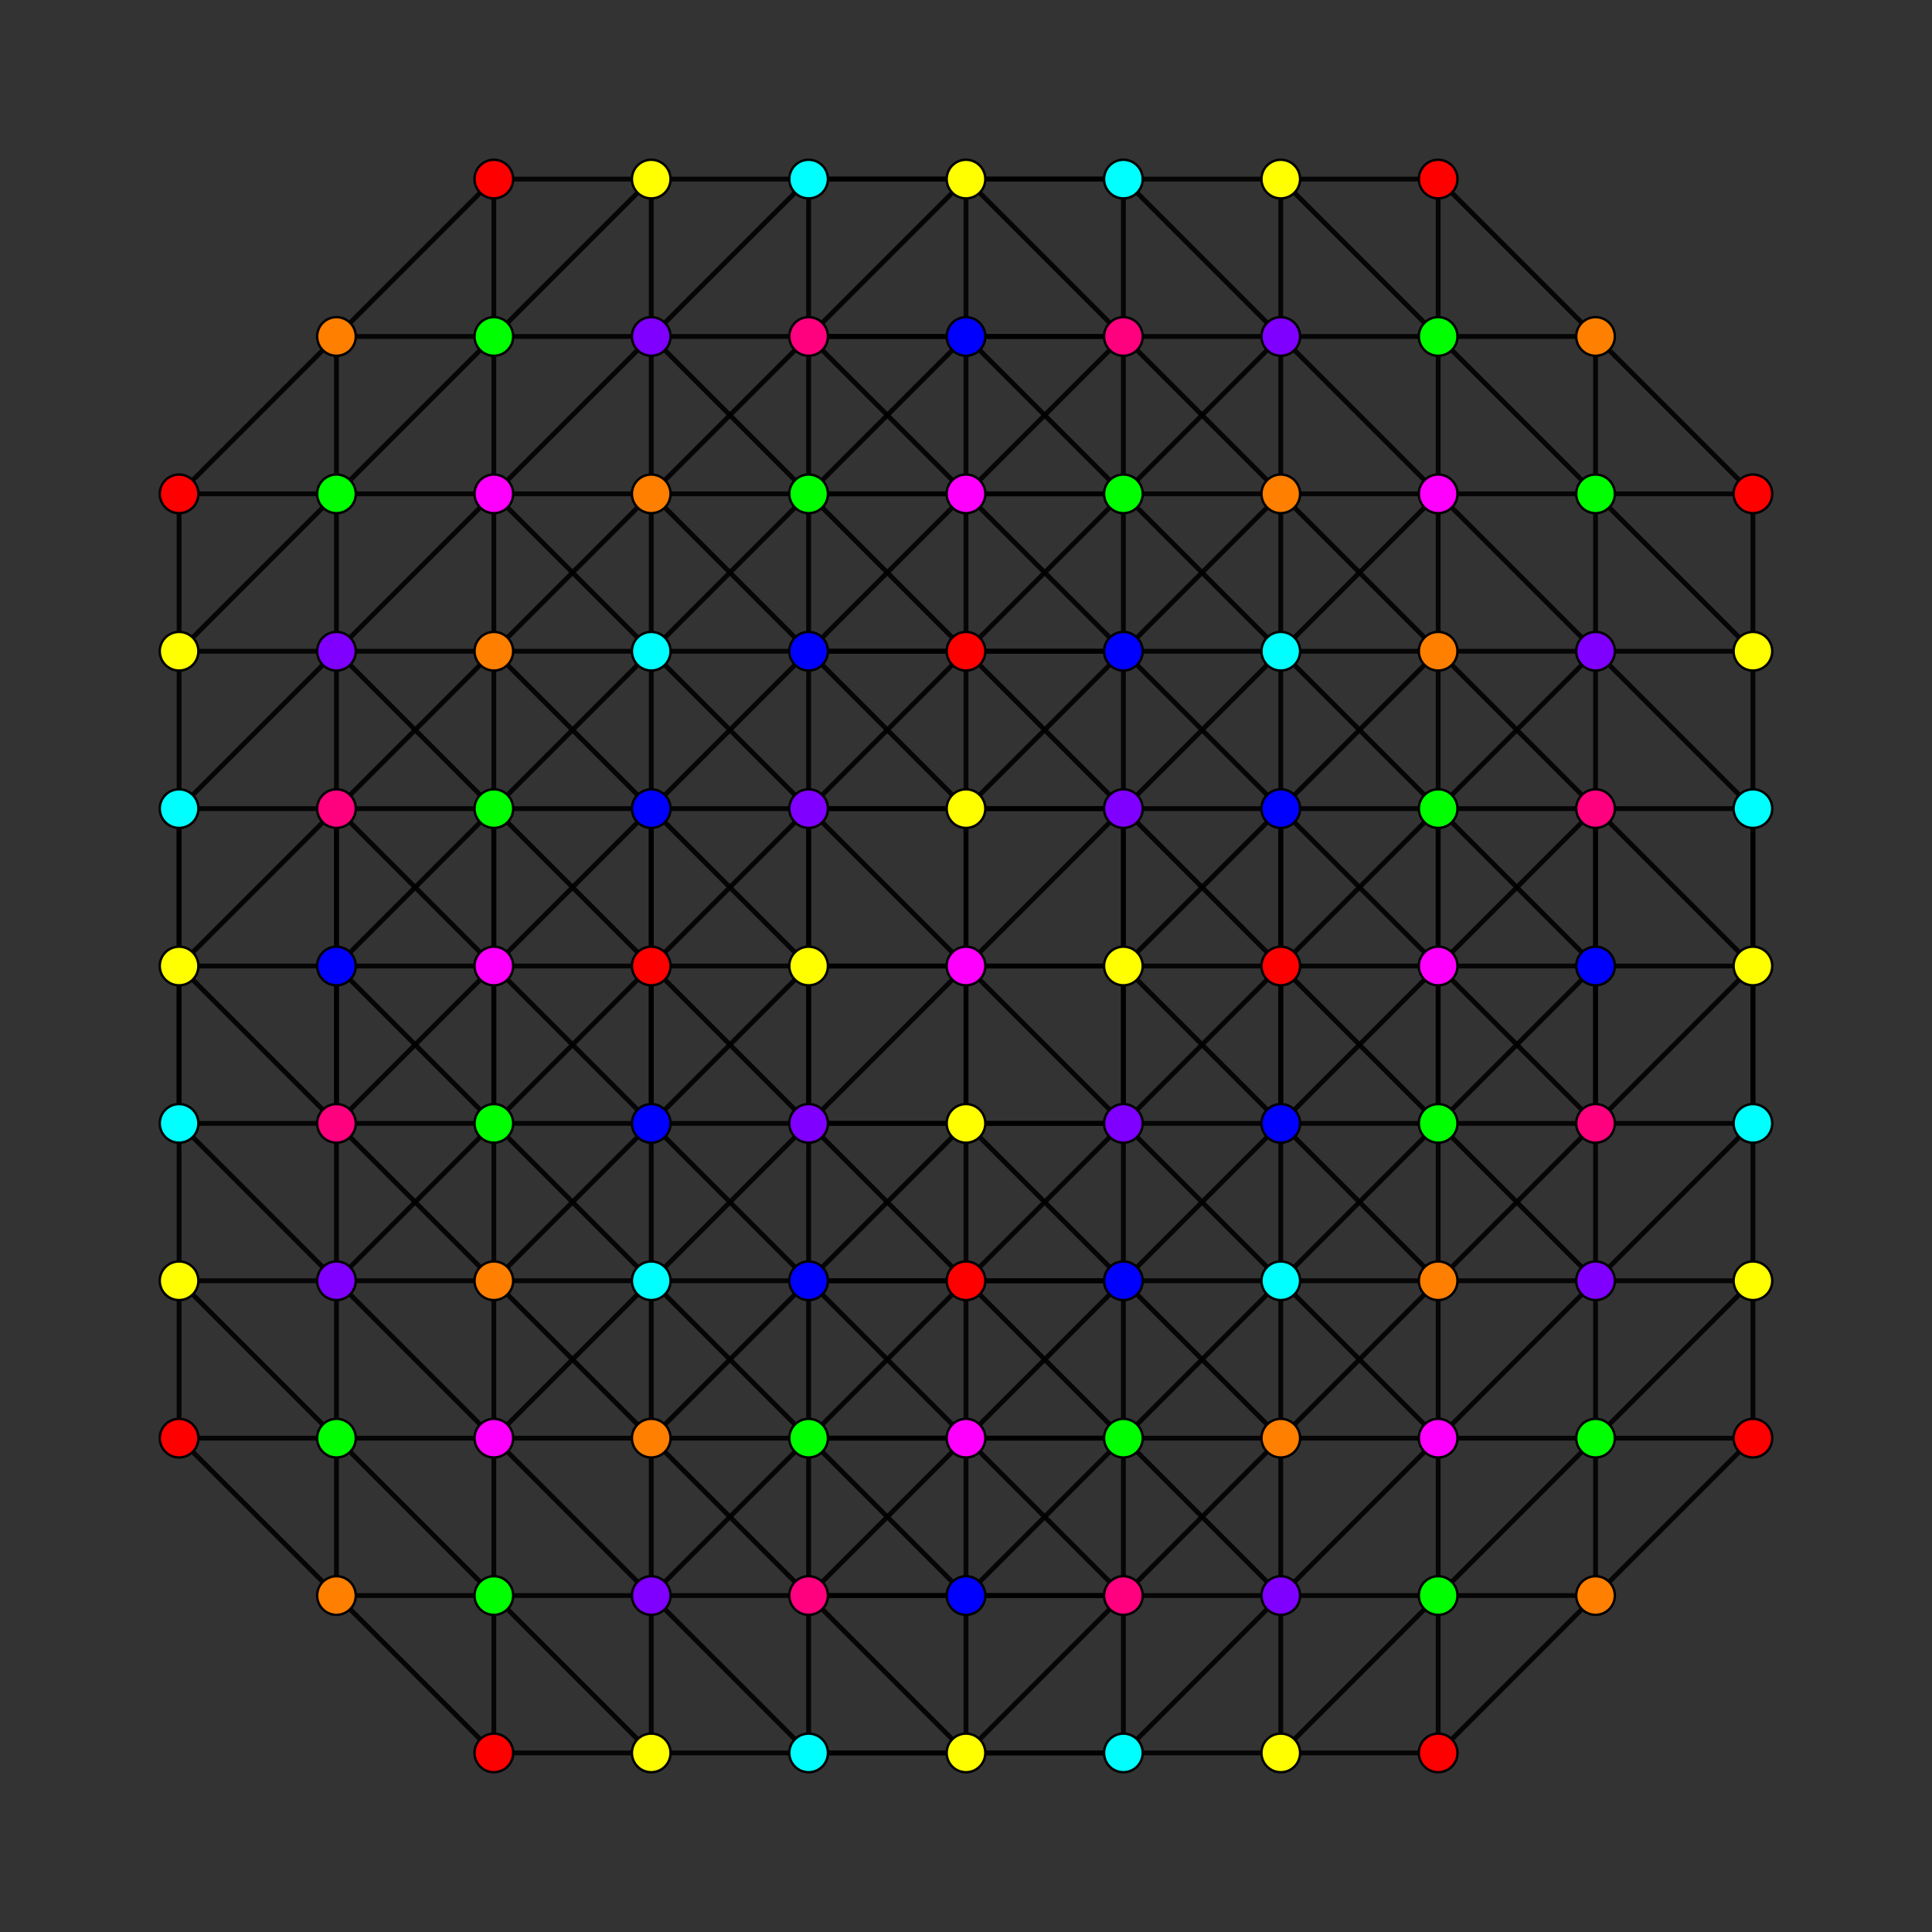 <?xml version="1.0" encoding="UTF-8" standalone="no"?>
<svg
xmlns="http://www.w3.org/2000/svg"
version="1.0"
width="1600" height="1600"
id="8-simplex_t01357_A3.svg">
<rect width="100%" height="100%" fill="#333333" stroke="none"/>
<g style="stroke:#000000;stroke-width:4.0;stroke-opacity:0.90;">
<line x1="1060.678" y1="930.339" x2="1060.678" y2="930.339"/>
<line x1="1060.678" y1="930.339" x2="1060.678" y2="1060.678"/>
<line x1="1060.678" y1="930.339" x2="1191.017" y2="930.339"/>
<line x1="1060.678" y1="930.339" x2="930.339" y2="800.000"/>
<line x1="1060.678" y1="930.339" x2="1060.678" y2="669.661"/>
<line x1="1060.678" y1="930.339" x2="930.339" y2="1060.678"/>
<line x1="1060.678" y1="1060.678" x2="1060.678" y2="1060.678"/>
<line x1="1060.678" y1="1060.678" x2="1060.678" y2="1191.017"/>
<line x1="1060.678" y1="1060.678" x2="1191.017" y2="930.339"/>
<line x1="1060.678" y1="1060.678" x2="1191.017" y2="1060.678"/>
<line x1="1060.678" y1="1060.678" x2="930.339" y2="930.339"/>
<line x1="1060.678" y1="1060.678" x2="930.339" y2="1191.017"/>
<line x1="1060.678" y1="1191.017" x2="1060.678" y2="1191.017"/>
<line x1="1060.678" y1="1191.017" x2="1060.678" y2="1321.356"/>
<line x1="1060.678" y1="1191.017" x2="1191.017" y2="1191.017"/>
<line x1="1060.678" y1="1191.017" x2="930.339" y2="1060.678"/>
<line x1="1060.678" y1="1191.017" x2="930.339" y2="1321.356"/>
<line x1="1060.678" y1="1321.356" x2="1060.678" y2="1321.356"/>
<line x1="1060.678" y1="1321.356" x2="1191.017" y2="1321.356"/>
<line x1="1060.678" y1="1321.356" x2="930.339" y2="1191.017"/>
<line x1="1060.678" y1="1321.356" x2="930.339" y2="1451.695"/>
<line x1="1191.017" y1="930.339" x2="1191.017" y2="930.339"/>
<line x1="1191.017" y1="930.339" x2="1191.017" y2="1060.678"/>
<line x1="1191.017" y1="930.339" x2="1321.356" y2="930.339"/>
<line x1="1191.017" y1="930.339" x2="1191.017" y2="669.661"/>
<line x1="1191.017" y1="930.339" x2="1191.017" y2="800.000"/>
<line x1="1191.017" y1="1060.678" x2="1191.017" y2="1060.678"/>
<line x1="1191.017" y1="1060.678" x2="1191.017" y2="1191.017"/>
<line x1="1191.017" y1="1060.678" x2="1321.356" y2="1060.678"/>
<line x1="1191.017" y1="1060.678" x2="1060.678" y2="1191.017"/>
<line x1="1191.017" y1="1191.017" x2="1191.017" y2="1191.017"/>
<line x1="1191.017" y1="1191.017" x2="1191.017" y2="1321.356"/>
<line x1="1191.017" y1="1191.017" x2="1321.356" y2="1060.678"/>
<line x1="1191.017" y1="1191.017" x2="1321.356" y2="1191.017"/>
<line x1="1191.017" y1="1191.017" x2="1060.678" y2="1321.356"/>
<line x1="1191.017" y1="1321.356" x2="1191.017" y2="1321.356"/>
<line x1="1191.017" y1="1321.356" x2="1321.356" y2="1321.356"/>
<line x1="1191.017" y1="1321.356" x2="1060.678" y2="1451.695"/>
<line x1="1321.356" y1="930.339" x2="1321.356" y2="930.339"/>
<line x1="1321.356" y1="930.339" x2="1321.356" y2="1060.678"/>
<line x1="1321.356" y1="930.339" x2="1451.695" y2="930.339"/>
<line x1="1321.356" y1="930.339" x2="1321.356" y2="669.661"/>
<line x1="1321.356" y1="930.339" x2="1321.356" y2="800.000"/>
<line x1="1321.356" y1="930.339" x2="1191.017" y2="1060.678"/>
<line x1="1321.356" y1="1060.678" x2="1321.356" y2="1060.678"/>
<line x1="1321.356" y1="1060.678" x2="1321.356" y2="1191.017"/>
<line x1="1321.356" y1="1060.678" x2="1451.695" y2="1060.678"/>
<line x1="1321.356" y1="1191.017" x2="1321.356" y2="1191.017"/>
<line x1="1321.356" y1="1191.017" x2="1321.356" y2="1321.356"/>
<line x1="1321.356" y1="1191.017" x2="1451.695" y2="1191.017"/>
<line x1="1321.356" y1="1191.017" x2="1191.017" y2="1321.356"/>
<line x1="1321.356" y1="1321.356" x2="1321.356" y2="1321.356"/>
<line x1="1321.356" y1="1321.356" x2="1451.695" y2="1191.017"/>
<line x1="1321.356" y1="1321.356" x2="1191.017" y2="1451.695"/>
<line x1="1451.695" y1="930.339" x2="1451.695" y2="930.339"/>
<line x1="1451.695" y1="930.339" x2="1451.695" y2="1060.678"/>
<line x1="1451.695" y1="930.339" x2="1451.695" y2="669.661"/>
<line x1="1451.695" y1="930.339" x2="1451.695" y2="800.000"/>
<line x1="1451.695" y1="930.339" x2="1321.356" y2="1060.678"/>
<line x1="1451.695" y1="1060.678" x2="1451.695" y2="1060.678"/>
<line x1="1451.695" y1="1060.678" x2="1451.695" y2="1191.017"/>
<line x1="1451.695" y1="1060.678" x2="1321.356" y2="1191.017"/>
<line x1="1451.695" y1="1191.017" x2="1451.695" y2="1191.017"/>
<line x1="930.339" y1="800.000" x2="930.339" y2="800.000"/>
<line x1="930.339" y1="800.000" x2="930.339" y2="930.339"/>
<line x1="930.339" y1="800.000" x2="1060.678" y2="669.661"/>
<line x1="930.339" y1="800.000" x2="930.339" y2="669.661"/>
<line x1="930.339" y1="800.000" x2="669.661" y2="800.000"/>
<line x1="930.339" y1="930.339" x2="930.339" y2="930.339"/>
<line x1="930.339" y1="930.339" x2="930.339" y2="1060.678"/>
<line x1="930.339" y1="930.339" x2="1060.678" y2="930.339"/>
<line x1="930.339" y1="930.339" x2="930.339" y2="669.661"/>
<line x1="930.339" y1="930.339" x2="669.661" y2="930.339"/>
<line x1="930.339" y1="1060.678" x2="930.339" y2="1060.678"/>
<line x1="930.339" y1="1060.678" x2="930.339" y2="1191.017"/>
<line x1="930.339" y1="1060.678" x2="1060.678" y2="1060.678"/>
<line x1="930.339" y1="1060.678" x2="669.661" y2="1060.678"/>
<line x1="930.339" y1="1191.017" x2="930.339" y2="1191.017"/>
<line x1="930.339" y1="1191.017" x2="1060.678" y2="1191.017"/>
<line x1="930.339" y1="1191.017" x2="669.661" y2="1191.017"/>
<line x1="1060.678" y1="669.661" x2="1060.678" y2="669.661"/>
<line x1="1060.678" y1="669.661" x2="1191.017" y2="669.661"/>
<line x1="1060.678" y1="669.661" x2="1060.678" y2="539.322"/>
<line x1="1060.678" y1="669.661" x2="930.339" y2="539.322"/>
<line x1="1060.678" y1="930.339" x2="1191.017" y2="800.000"/>
<line x1="1060.678" y1="930.339" x2="1060.678" y2="800.000"/>
<line x1="1191.017" y1="669.661" x2="1191.017" y2="669.661"/>
<line x1="1191.017" y1="669.661" x2="1191.017" y2="800.000"/>
<line x1="1191.017" y1="669.661" x2="1321.356" y2="669.661"/>
<line x1="1191.017" y1="669.661" x2="1060.678" y2="539.322"/>
<line x1="1191.017" y1="669.661" x2="1191.017" y2="539.322"/>
<line x1="1191.017" y1="800.000" x2="1191.017" y2="800.000"/>
<line x1="1191.017" y1="800.000" x2="1321.356" y2="800.000"/>
<line x1="1191.017" y1="800.000" x2="1060.678" y2="669.661"/>
<line x1="1191.017" y1="800.000" x2="1060.678" y2="800.000"/>
<line x1="1191.017" y1="930.339" x2="1060.678" y2="800.000"/>
<line x1="1191.017" y1="1060.678" x2="1060.678" y2="930.339"/>
<line x1="1191.017" y1="1191.017" x2="1060.678" y2="1060.678"/>
<line x1="1321.356" y1="669.661" x2="1321.356" y2="669.661"/>
<line x1="1321.356" y1="669.661" x2="1321.356" y2="800.000"/>
<line x1="1321.356" y1="669.661" x2="1451.695" y2="669.661"/>
<line x1="1321.356" y1="669.661" x2="1321.356" y2="539.322"/>
<line x1="1321.356" y1="669.661" x2="1191.017" y2="539.322"/>
<line x1="1321.356" y1="800.000" x2="1321.356" y2="800.000"/>
<line x1="1321.356" y1="800.000" x2="1451.695" y2="800.000"/>
<line x1="1451.695" y1="669.661" x2="1451.695" y2="669.661"/>
<line x1="1451.695" y1="669.661" x2="1451.695" y2="800.000"/>
<line x1="1451.695" y1="669.661" x2="1451.695" y2="539.322"/>
<line x1="1451.695" y1="669.661" x2="1321.356" y2="539.322"/>
<line x1="1451.695" y1="800.000" x2="1451.695" y2="800.000"/>
<line x1="930.339" y1="669.661" x2="930.339" y2="669.661"/>
<line x1="930.339" y1="669.661" x2="1060.678" y2="539.322"/>
<line x1="930.339" y1="669.661" x2="1060.678" y2="669.661"/>
<line x1="930.339" y1="669.661" x2="930.339" y2="539.322"/>
<line x1="930.339" y1="669.661" x2="669.661" y2="669.661"/>
<line x1="930.339" y1="800.000" x2="1060.678" y2="800.000"/>
<line x1="1060.678" y1="539.322" x2="1060.678" y2="539.322"/>
<line x1="1060.678" y1="539.322" x2="1191.017" y2="539.322"/>
<line x1="1060.678" y1="539.322" x2="1060.678" y2="408.983"/>
<line x1="1060.678" y1="539.322" x2="930.339" y2="408.983"/>
<line x1="1060.678" y1="669.661" x2="1060.678" y2="800.000"/>
<line x1="1060.678" y1="800.000" x2="1060.678" y2="800.000"/>
<line x1="1060.678" y1="800.000" x2="1191.017" y2="669.661"/>
<line x1="1191.017" y1="539.322" x2="1191.017" y2="539.322"/>
<line x1="1191.017" y1="539.322" x2="1321.356" y2="539.322"/>
<line x1="1191.017" y1="539.322" x2="1191.017" y2="408.983"/>
<line x1="1191.017" y1="539.322" x2="1060.678" y2="408.983"/>
<line x1="1191.017" y1="930.339" x2="1321.356" y2="800.000"/>
<line x1="1321.356" y1="539.322" x2="1321.356" y2="539.322"/>
<line x1="1321.356" y1="539.322" x2="1451.695" y2="539.322"/>
<line x1="1321.356" y1="539.322" x2="1191.017" y2="408.983"/>
<line x1="1321.356" y1="539.322" x2="1321.356" y2="408.983"/>
<line x1="1321.356" y1="800.000" x2="1191.017" y2="669.661"/>
<line x1="1321.356" y1="930.339" x2="1191.017" y2="800.000"/>
<line x1="1321.356" y1="1060.678" x2="1191.017" y2="930.339"/>
<line x1="1451.695" y1="539.322" x2="1451.695" y2="539.322"/>
<line x1="1451.695" y1="539.322" x2="1451.695" y2="408.983"/>
<line x1="1451.695" y1="539.322" x2="1321.356" y2="408.983"/>
<line x1="930.339" y1="539.322" x2="930.339" y2="539.322"/>
<line x1="930.339" y1="539.322" x2="1060.678" y2="408.983"/>
<line x1="930.339" y1="539.322" x2="1060.678" y2="539.322"/>
<line x1="930.339" y1="539.322" x2="930.339" y2="408.983"/>
<line x1="930.339" y1="539.322" x2="669.661" y2="539.322"/>
<line x1="1060.678" y1="408.983" x2="1060.678" y2="408.983"/>
<line x1="1060.678" y1="408.983" x2="1191.017" y2="408.983"/>
<line x1="1060.678" y1="408.983" x2="1060.678" y2="278.644"/>
<line x1="1060.678" y1="408.983" x2="930.339" y2="278.644"/>
<line x1="1060.678" y1="669.661" x2="1191.017" y2="539.322"/>
<line x1="1191.017" y1="408.983" x2="1191.017" y2="408.983"/>
<line x1="1191.017" y1="408.983" x2="1321.356" y2="408.983"/>
<line x1="1191.017" y1="408.983" x2="1191.017" y2="278.644"/>
<line x1="1191.017" y1="408.983" x2="1060.678" y2="278.644"/>
<line x1="1191.017" y1="800.000" x2="1321.356" y2="669.661"/>
<line x1="1321.356" y1="408.983" x2="1321.356" y2="408.983"/>
<line x1="1321.356" y1="408.983" x2="1451.695" y2="408.983"/>
<line x1="1321.356" y1="408.983" x2="1321.356" y2="278.644"/>
<line x1="1321.356" y1="408.983" x2="1191.017" y2="278.644"/>
<line x1="1321.356" y1="930.339" x2="1451.695" y2="800.000"/>
<line x1="1451.695" y1="408.983" x2="1451.695" y2="408.983"/>
<line x1="1451.695" y1="408.983" x2="1321.356" y2="278.644"/>
<line x1="1451.695" y1="800.000" x2="1321.356" y2="669.661"/>
<line x1="930.339" y1="408.983" x2="930.339" y2="408.983"/>
<line x1="930.339" y1="408.983" x2="1060.678" y2="278.644"/>
<line x1="930.339" y1="408.983" x2="1060.678" y2="408.983"/>
<line x1="930.339" y1="408.983" x2="669.661" y2="408.983"/>
<line x1="1060.678" y1="278.644" x2="1060.678" y2="278.644"/>
<line x1="1060.678" y1="278.644" x2="1191.017" y2="278.644"/>
<line x1="1060.678" y1="278.644" x2="930.339" y2="148.305"/>
<line x1="1060.678" y1="539.322" x2="1191.017" y2="408.983"/>
<line x1="1191.017" y1="278.644" x2="1191.017" y2="278.644"/>
<line x1="1191.017" y1="278.644" x2="1321.356" y2="278.644"/>
<line x1="1191.017" y1="278.644" x2="1060.678" y2="148.305"/>
<line x1="1191.017" y1="669.661" x2="1321.356" y2="539.322"/>
<line x1="1321.356" y1="278.644" x2="1321.356" y2="278.644"/>
<line x1="1321.356" y1="278.644" x2="1191.017" y2="148.305"/>
<line x1="930.339" y1="1060.678" x2="800.000" y2="930.339"/>
<line x1="930.339" y1="1191.017" x2="930.339" y2="1321.356"/>
<line x1="930.339" y1="1191.017" x2="800.000" y2="1191.017"/>
<line x1="930.339" y1="1321.356" x2="930.339" y2="1321.356"/>
<line x1="930.339" y1="1321.356" x2="930.339" y2="1451.695"/>
<line x1="930.339" y1="1321.356" x2="1060.678" y2="1321.356"/>
<line x1="930.339" y1="1321.356" x2="669.661" y2="1321.356"/>
<line x1="930.339" y1="1321.356" x2="800.000" y2="1321.356"/>
<line x1="930.339" y1="1451.695" x2="930.339" y2="1451.695"/>
<line x1="930.339" y1="1451.695" x2="1060.678" y2="1451.695"/>
<line x1="930.339" y1="1451.695" x2="669.661" y2="1451.695"/>
<line x1="930.339" y1="1451.695" x2="800.000" y2="1451.695"/>
<line x1="1060.678" y1="1321.356" x2="1060.678" y2="1451.695"/>
<line x1="1060.678" y1="1451.695" x2="1060.678" y2="1451.695"/>
<line x1="1060.678" y1="1451.695" x2="1191.017" y2="1451.695"/>
<line x1="1191.017" y1="1321.356" x2="1191.017" y2="1451.695"/>
<line x1="1191.017" y1="1451.695" x2="1191.017" y2="1451.695"/>
<line x1="669.661" y1="800.000" x2="669.661" y2="800.000"/>
<line x1="669.661" y1="800.000" x2="669.661" y2="930.339"/>
<line x1="669.661" y1="800.000" x2="669.661" y2="669.661"/>
<line x1="669.661" y1="800.000" x2="539.322" y2="930.339"/>
<line x1="669.661" y1="800.000" x2="539.322" y2="669.661"/>
<line x1="669.661" y1="930.339" x2="669.661" y2="930.339"/>
<line x1="669.661" y1="930.339" x2="669.661" y2="1060.678"/>
<line x1="669.661" y1="930.339" x2="669.661" y2="669.661"/>
<line x1="669.661" y1="930.339" x2="539.322" y2="1060.678"/>
<line x1="669.661" y1="930.339" x2="539.322" y2="930.339"/>
<line x1="669.661" y1="1060.678" x2="669.661" y2="1060.678"/>
<line x1="669.661" y1="1060.678" x2="669.661" y2="1191.017"/>
<line x1="669.661" y1="1060.678" x2="539.322" y2="1191.017"/>
<line x1="669.661" y1="1060.678" x2="539.322" y2="1060.678"/>
<line x1="669.661" y1="1191.017" x2="669.661" y2="1191.017"/>
<line x1="669.661" y1="1191.017" x2="539.322" y2="1321.356"/>
<line x1="669.661" y1="1191.017" x2="539.322" y2="1191.017"/>
<line x1="930.339" y1="539.322" x2="800.000" y2="669.661"/>
<line x1="930.339" y1="930.339" x2="1060.678" y2="800.000"/>
<line x1="930.339" y1="930.339" x2="800.000" y2="1060.678"/>
<line x1="930.339" y1="1060.678" x2="800.000" y2="1191.017"/>
<line x1="930.339" y1="1191.017" x2="800.000" y2="1321.356"/>
<line x1="1060.678" y1="800.000" x2="930.339" y2="669.661"/>
<line x1="669.661" y1="669.661" x2="669.661" y2="669.661"/>
<line x1="669.661" y1="669.661" x2="669.661" y2="539.322"/>
<line x1="669.661" y1="669.661" x2="539.322" y2="539.322"/>
<line x1="669.661" y1="669.661" x2="539.322" y2="669.661"/>
<line x1="669.661" y1="800.000" x2="539.322" y2="800.000"/>
<line x1="930.339" y1="408.983" x2="930.339" y2="278.644"/>
<line x1="930.339" y1="408.983" x2="800.000" y2="408.983"/>
<line x1="930.339" y1="669.661" x2="800.000" y2="539.322"/>
<line x1="930.339" y1="800.000" x2="800.000" y2="800.000"/>
<line x1="930.339" y1="930.339" x2="800.000" y2="930.339"/>
<line x1="930.339" y1="1060.678" x2="800.000" y2="1060.678"/>
<line x1="669.661" y1="539.322" x2="669.661" y2="539.322"/>
<line x1="669.661" y1="539.322" x2="669.661" y2="408.983"/>
<line x1="669.661" y1="539.322" x2="539.322" y2="408.983"/>
<line x1="669.661" y1="539.322" x2="539.322" y2="539.322"/>
<line x1="930.339" y1="278.644" x2="930.339" y2="278.644"/>
<line x1="930.339" y1="278.644" x2="1060.678" y2="278.644"/>
<line x1="930.339" y1="278.644" x2="930.339" y2="148.305"/>
<line x1="930.339" y1="278.644" x2="669.661" y2="278.644"/>
<line x1="930.339" y1="278.644" x2="800.000" y2="278.644"/>
<line x1="930.339" y1="539.322" x2="800.000" y2="408.983"/>
<line x1="930.339" y1="669.661" x2="800.000" y2="669.661"/>
<line x1="1060.678" y1="278.644" x2="1060.678" y2="148.305"/>
<line x1="1191.017" y1="278.644" x2="1191.017" y2="148.305"/>
<line x1="669.661" y1="408.983" x2="669.661" y2="408.983"/>
<line x1="669.661" y1="408.983" x2="539.322" y2="278.644"/>
<line x1="669.661" y1="408.983" x2="539.322" y2="408.983"/>
<line x1="930.339" y1="148.305" x2="930.339" y2="148.305"/>
<line x1="930.339" y1="148.305" x2="1060.678" y2="148.305"/>
<line x1="930.339" y1="148.305" x2="669.661" y2="148.305"/>
<line x1="930.339" y1="148.305" x2="800.000" y2="148.305"/>
<line x1="930.339" y1="408.983" x2="800.000" y2="278.644"/>
<line x1="930.339" y1="539.322" x2="800.000" y2="539.322"/>
<line x1="1060.678" y1="148.305" x2="1060.678" y2="148.305"/>
<line x1="1060.678" y1="148.305" x2="1191.017" y2="148.305"/>
<line x1="1191.017" y1="148.305" x2="1191.017" y2="148.305"/>
<line x1="669.661" y1="1060.678" x2="800.000" y2="930.339"/>
<line x1="669.661" y1="1060.678" x2="539.322" y2="930.339"/>
<line x1="669.661" y1="1191.017" x2="669.661" y2="1321.356"/>
<line x1="669.661" y1="1191.017" x2="800.000" y2="1191.017"/>
<line x1="669.661" y1="1191.017" x2="539.322" y2="1060.678"/>
<line x1="669.661" y1="1321.356" x2="669.661" y2="1321.356"/>
<line x1="669.661" y1="1321.356" x2="669.661" y2="1451.695"/>
<line x1="669.661" y1="1321.356" x2="800.000" y2="1321.356"/>
<line x1="669.661" y1="1321.356" x2="539.322" y2="1191.017"/>
<line x1="669.661" y1="1321.356" x2="539.322" y2="1321.356"/>
<line x1="669.661" y1="1451.695" x2="669.661" y2="1451.695"/>
<line x1="669.661" y1="1451.695" x2="800.000" y2="1451.695"/>
<line x1="669.661" y1="1451.695" x2="539.322" y2="1321.356"/>
<line x1="669.661" y1="1451.695" x2="539.322" y2="1451.695"/>
<line x1="800.000" y1="930.339" x2="800.000" y2="930.339"/>
<line x1="800.000" y1="930.339" x2="800.000" y2="669.661"/>
<line x1="800.000" y1="930.339" x2="669.661" y2="930.339"/>
<line x1="800.000" y1="1191.017" x2="800.000" y2="1191.017"/>
<line x1="800.000" y1="1191.017" x2="800.000" y2="1321.356"/>
<line x1="800.000" y1="1191.017" x2="800.000" y2="1060.678"/>
<line x1="800.000" y1="1191.017" x2="669.661" y2="1060.678"/>
<line x1="800.000" y1="1321.356" x2="800.000" y2="1321.356"/>
<line x1="800.000" y1="1321.356" x2="800.000" y2="1451.695"/>
<line x1="800.000" y1="1451.695" x2="800.000" y2="1451.695"/>
<line x1="930.339" y1="1191.017" x2="800.000" y2="1060.678"/>
<line x1="539.322" y1="930.339" x2="539.322" y2="930.339"/>
<line x1="539.322" y1="930.339" x2="539.322" y2="1060.678"/>
<line x1="539.322" y1="930.339" x2="539.322" y2="669.661"/>
<line x1="539.322" y1="930.339" x2="408.983" y2="930.339"/>
<line x1="539.322" y1="1060.678" x2="539.322" y2="1060.678"/>
<line x1="539.322" y1="1060.678" x2="539.322" y2="1191.017"/>
<line x1="539.322" y1="1060.678" x2="408.983" y2="930.339"/>
<line x1="539.322" y1="1060.678" x2="408.983" y2="1060.678"/>
<line x1="539.322" y1="1191.017" x2="539.322" y2="1191.017"/>
<line x1="539.322" y1="1191.017" x2="539.322" y2="1321.356"/>
<line x1="539.322" y1="1191.017" x2="408.983" y2="1191.017"/>
<line x1="539.322" y1="1321.356" x2="539.322" y2="1321.356"/>
<line x1="539.322" y1="1321.356" x2="408.983" y2="1321.356"/>
<line x1="800.000" y1="669.661" x2="800.000" y2="669.661"/>
<line x1="800.000" y1="669.661" x2="669.661" y2="539.322"/>
<line x1="800.000" y1="669.661" x2="669.661" y2="669.661"/>
<line x1="800.000" y1="1060.678" x2="800.000" y2="1060.678"/>
<line x1="800.000" y1="1060.678" x2="669.661" y2="930.339"/>
<line x1="800.000" y1="1060.678" x2="669.661" y2="1060.678"/>
<line x1="800.000" y1="1321.356" x2="669.661" y2="1191.017"/>
<line x1="539.322" y1="669.661" x2="539.322" y2="669.661"/>
<line x1="539.322" y1="669.661" x2="669.661" y2="539.322"/>
<line x1="539.322" y1="669.661" x2="539.322" y2="539.322"/>
<line x1="539.322" y1="669.661" x2="408.983" y2="669.661"/>
<line x1="539.322" y1="930.339" x2="539.322" y2="800.000"/>
<line x1="539.322" y1="930.339" x2="408.983" y2="800.000"/>
<line x1="669.661" y1="930.339" x2="539.322" y2="800.000"/>
<line x1="930.339" y1="930.339" x2="800.000" y2="800.000"/>
<line x1="539.322" y1="539.322" x2="539.322" y2="539.322"/>
<line x1="539.322" y1="539.322" x2="669.661" y2="408.983"/>
<line x1="539.322" y1="539.322" x2="539.322" y2="408.983"/>
<line x1="539.322" y1="539.322" x2="408.983" y2="669.661"/>
<line x1="539.322" y1="539.322" x2="408.983" y2="539.322"/>
<line x1="539.322" y1="669.661" x2="539.322" y2="800.000"/>
<line x1="539.322" y1="669.661" x2="408.983" y2="800.000"/>
<line x1="539.322" y1="800.000" x2="539.322" y2="800.000"/>
<line x1="539.322" y1="800.000" x2="408.983" y2="930.339"/>
<line x1="539.322" y1="800.000" x2="408.983" y2="669.661"/>
<line x1="539.322" y1="930.339" x2="408.983" y2="1060.678"/>
<line x1="539.322" y1="1060.678" x2="408.983" y2="1191.017"/>
<line x1="669.661" y1="408.983" x2="800.000" y2="408.983"/>
<line x1="669.661" y1="408.983" x2="669.661" y2="278.644"/>
<line x1="669.661" y1="669.661" x2="800.000" y2="539.322"/>
<line x1="669.661" y1="669.661" x2="539.322" y2="800.000"/>
<line x1="669.661" y1="800.000" x2="800.000" y2="800.000"/>
<line x1="800.000" y1="408.983" x2="800.000" y2="408.983"/>
<line x1="800.000" y1="408.983" x2="800.000" y2="539.322"/>
<line x1="800.000" y1="408.983" x2="800.000" y2="278.644"/>
<line x1="800.000" y1="408.983" x2="669.661" y2="539.322"/>
<line x1="800.000" y1="539.322" x2="800.000" y2="539.322"/>
<line x1="800.000" y1="539.322" x2="669.661" y2="539.322"/>
<line x1="800.000" y1="800.000" x2="800.000" y2="800.000"/>
<line x1="800.000" y1="800.000" x2="800.000" y2="930.339"/>
<line x1="800.000" y1="800.000" x2="930.339" y2="669.661"/>
<line x1="800.000" y1="800.000" x2="800.000" y2="669.661"/>
<line x1="800.000" y1="800.000" x2="669.661" y2="930.339"/>
<line x1="800.000" y1="800.000" x2="669.661" y2="669.661"/>
<line x1="800.000" y1="930.339" x2="800.000" y2="1060.678"/>
<line x1="800.000" y1="1060.678" x2="669.661" y2="1191.017"/>
<line x1="930.339" y1="408.983" x2="800.000" y2="539.322"/>
<line x1="539.322" y1="408.983" x2="539.322" y2="408.983"/>
<line x1="539.322" y1="408.983" x2="669.661" y2="278.644"/>
<line x1="539.322" y1="408.983" x2="539.322" y2="278.644"/>
<line x1="539.322" y1="408.983" x2="408.983" y2="408.983"/>
<line x1="539.322" y1="669.661" x2="408.983" y2="539.322"/>
<line x1="539.322" y1="800.000" x2="408.983" y2="800.000"/>
<line x1="669.661" y1="278.644" x2="669.661" y2="278.644"/>
<line x1="669.661" y1="278.644" x2="800.000" y2="278.644"/>
<line x1="669.661" y1="278.644" x2="669.661" y2="148.305"/>
<line x1="669.661" y1="278.644" x2="539.322" y2="278.644"/>
<line x1="800.000" y1="278.644" x2="800.000" y2="278.644"/>
<line x1="800.000" y1="278.644" x2="800.000" y2="148.305"/>
<line x1="800.000" y1="669.661" x2="800.000" y2="539.322"/>
<line x1="539.322" y1="278.644" x2="539.322" y2="278.644"/>
<line x1="539.322" y1="278.644" x2="669.661" y2="148.305"/>
<line x1="539.322" y1="278.644" x2="408.983" y2="278.644"/>
<line x1="539.322" y1="539.322" x2="408.983" y2="408.983"/>
<line x1="669.661" y1="148.305" x2="669.661" y2="148.305"/>
<line x1="669.661" y1="148.305" x2="800.000" y2="148.305"/>
<line x1="669.661" y1="148.305" x2="539.322" y2="148.305"/>
<line x1="669.661" y1="408.983" x2="800.000" y2="278.644"/>
<line x1="800.000" y1="148.305" x2="800.000" y2="148.305"/>
<line x1="800.000" y1="539.322" x2="669.661" y2="408.983"/>
<line x1="539.322" y1="1191.017" x2="408.983" y2="1060.678"/>
<line x1="539.322" y1="1321.356" x2="539.322" y2="1451.695"/>
<line x1="539.322" y1="1321.356" x2="408.983" y2="1191.017"/>
<line x1="539.322" y1="1451.695" x2="539.322" y2="1451.695"/>
<line x1="539.322" y1="1451.695" x2="408.983" y2="1321.356"/>
<line x1="539.322" y1="1451.695" x2="408.983" y2="1451.695"/>
<line x1="930.339" y1="1321.356" x2="800.000" y2="1191.017"/>
<line x1="408.983" y1="930.339" x2="408.983" y2="930.339"/>
<line x1="408.983" y1="930.339" x2="408.983" y2="1060.678"/>
<line x1="408.983" y1="930.339" x2="408.983" y2="669.661"/>
<line x1="408.983" y1="930.339" x2="408.983" y2="800.000"/>
<line x1="408.983" y1="930.339" x2="278.644" y2="930.339"/>
<line x1="408.983" y1="1060.678" x2="408.983" y2="1060.678"/>
<line x1="408.983" y1="1060.678" x2="408.983" y2="1191.017"/>
<line x1="408.983" y1="1060.678" x2="278.644" y2="1060.678"/>
<line x1="408.983" y1="1191.017" x2="408.983" y2="1191.017"/>
<line x1="408.983" y1="1191.017" x2="408.983" y2="1321.356"/>
<line x1="408.983" y1="1191.017" x2="278.644" y2="1060.678"/>
<line x1="408.983" y1="1191.017" x2="278.644" y2="1191.017"/>
<line x1="408.983" y1="1321.356" x2="408.983" y2="1321.356"/>
<line x1="408.983" y1="1321.356" x2="278.644" y2="1321.356"/>
<line x1="408.983" y1="669.661" x2="408.983" y2="669.661"/>
<line x1="408.983" y1="669.661" x2="408.983" y2="800.000"/>
<line x1="408.983" y1="669.661" x2="408.983" y2="539.322"/>
<line x1="408.983" y1="669.661" x2="278.644" y2="669.661"/>
<line x1="408.983" y1="800.000" x2="408.983" y2="800.000"/>
<line x1="408.983" y1="800.000" x2="278.644" y2="800.000"/>
<line x1="408.983" y1="1060.678" x2="278.644" y2="930.339"/>
<line x1="408.983" y1="539.322" x2="408.983" y2="539.322"/>
<line x1="408.983" y1="539.322" x2="539.322" y2="408.983"/>
<line x1="408.983" y1="539.322" x2="408.983" y2="408.983"/>
<line x1="408.983" y1="539.322" x2="278.644" y2="539.322"/>
<line x1="408.983" y1="930.339" x2="278.644" y2="800.000"/>
<line x1="408.983" y1="408.983" x2="408.983" y2="408.983"/>
<line x1="408.983" y1="408.983" x2="539.322" y2="278.644"/>
<line x1="408.983" y1="408.983" x2="408.983" y2="278.644"/>
<line x1="408.983" y1="408.983" x2="278.644" y2="539.322"/>
<line x1="408.983" y1="408.983" x2="278.644" y2="408.983"/>
<line x1="408.983" y1="539.322" x2="278.644" y2="669.661"/>
<line x1="408.983" y1="669.661" x2="278.644" y2="800.000"/>
<line x1="408.983" y1="800.000" x2="278.644" y2="930.339"/>
<line x1="408.983" y1="800.000" x2="278.644" y2="669.661"/>
<line x1="408.983" y1="930.339" x2="278.644" y2="1060.678"/>
<line x1="539.322" y1="278.644" x2="539.322" y2="148.305"/>
<line x1="930.339" y1="278.644" x2="800.000" y2="408.983"/>
<line x1="408.983" y1="278.644" x2="408.983" y2="278.644"/>
<line x1="408.983" y1="278.644" x2="539.322" y2="148.305"/>
<line x1="408.983" y1="278.644" x2="278.644" y2="278.644"/>
<line x1="408.983" y1="669.661" x2="278.644" y2="539.322"/>
<line x1="539.322" y1="148.305" x2="539.322" y2="148.305"/>
<line x1="539.322" y1="148.305" x2="408.983" y2="148.305"/>
<line x1="408.983" y1="1321.356" x2="408.983" y2="1451.695"/>
<line x1="408.983" y1="1321.356" x2="278.644" y2="1191.017"/>
<line x1="408.983" y1="1451.695" x2="408.983" y2="1451.695"/>
<line x1="408.983" y1="1451.695" x2="278.644" y2="1321.356"/>
<line x1="669.661" y1="1321.356" x2="800.000" y2="1191.017"/>
<line x1="800.000" y1="1451.695" x2="930.339" y2="1321.356"/>
<line x1="800.000" y1="1451.695" x2="669.661" y2="1321.356"/>
<line x1="278.644" y1="930.339" x2="278.644" y2="930.339"/>
<line x1="278.644" y1="930.339" x2="278.644" y2="1060.678"/>
<line x1="278.644" y1="930.339" x2="278.644" y2="669.661"/>
<line x1="278.644" y1="930.339" x2="278.644" y2="800.000"/>
<line x1="278.644" y1="930.339" x2="148.305" y2="930.339"/>
<line x1="278.644" y1="1060.678" x2="278.644" y2="1060.678"/>
<line x1="278.644" y1="1060.678" x2="278.644" y2="1191.017"/>
<line x1="278.644" y1="1060.678" x2="148.305" y2="1060.678"/>
<line x1="278.644" y1="1191.017" x2="278.644" y2="1191.017"/>
<line x1="278.644" y1="1191.017" x2="278.644" y2="1321.356"/>
<line x1="278.644" y1="1191.017" x2="148.305" y2="1191.017"/>
<line x1="278.644" y1="1321.356" x2="278.644" y2="1321.356"/>
<line x1="278.644" y1="1321.356" x2="148.305" y2="1191.017"/>
<line x1="278.644" y1="669.661" x2="278.644" y2="669.661"/>
<line x1="278.644" y1="669.661" x2="278.644" y2="800.000"/>
<line x1="278.644" y1="669.661" x2="278.644" y2="539.322"/>
<line x1="278.644" y1="669.661" x2="148.305" y2="669.661"/>
<line x1="278.644" y1="800.000" x2="278.644" y2="800.000"/>
<line x1="278.644" y1="800.000" x2="148.305" y2="800.000"/>
<line x1="278.644" y1="1191.017" x2="148.305" y2="1060.678"/>
<line x1="278.644" y1="539.322" x2="278.644" y2="539.322"/>
<line x1="278.644" y1="539.322" x2="278.644" y2="408.983"/>
<line x1="278.644" y1="539.322" x2="148.305" y2="539.322"/>
<line x1="278.644" y1="1060.678" x2="148.305" y2="930.339"/>
<line x1="800.000" y1="408.983" x2="669.661" y2="278.644"/>
<line x1="278.644" y1="408.983" x2="278.644" y2="408.983"/>
<line x1="278.644" y1="408.983" x2="408.983" y2="278.644"/>
<line x1="278.644" y1="408.983" x2="278.644" y2="278.644"/>
<line x1="278.644" y1="408.983" x2="148.305" y2="408.983"/>
<line x1="278.644" y1="930.339" x2="148.305" y2="800.000"/>
<line x1="408.983" y1="278.644" x2="408.983" y2="148.305"/>
<line x1="930.339" y1="278.644" x2="800.000" y2="148.305"/>
<line x1="278.644" y1="278.644" x2="278.644" y2="278.644"/>
<line x1="278.644" y1="278.644" x2="408.983" y2="148.305"/>
<line x1="278.644" y1="278.644" x2="148.305" y2="408.983"/>
<line x1="278.644" y1="408.983" x2="148.305" y2="539.322"/>
<line x1="278.644" y1="539.322" x2="148.305" y2="669.661"/>
<line x1="278.644" y1="669.661" x2="148.305" y2="800.000"/>
<line x1="408.983" y1="148.305" x2="408.983" y2="148.305"/>
<line x1="800.000" y1="148.305" x2="669.661" y2="278.644"/>
<line x1="148.305" y1="930.339" x2="148.305" y2="930.339"/>
<line x1="148.305" y1="930.339" x2="148.305" y2="1060.678"/>
<line x1="148.305" y1="930.339" x2="148.305" y2="669.661"/>
<line x1="148.305" y1="930.339" x2="148.305" y2="800.000"/>
<line x1="148.305" y1="1060.678" x2="148.305" y2="1060.678"/>
<line x1="148.305" y1="1060.678" x2="148.305" y2="1191.017"/>
<line x1="148.305" y1="1191.017" x2="148.305" y2="1191.017"/>
<line x1="148.305" y1="669.661" x2="148.305" y2="669.661"/>
<line x1="148.305" y1="669.661" x2="148.305" y2="800.000"/>
<line x1="148.305" y1="669.661" x2="148.305" y2="539.322"/>
<line x1="148.305" y1="800.000" x2="148.305" y2="800.000"/>
<line x1="148.305" y1="539.322" x2="148.305" y2="539.322"/>
<line x1="148.305" y1="539.322" x2="148.305" y2="408.983"/>
<line x1="148.305" y1="408.983" x2="148.305" y2="408.983"/>
</g>
<g style="stroke:#000000;stroke-width:2.0;fill:#ff0000">
<circle cx="1451.695" cy="1191.017" r="16.0"/>
<circle cx="1451.695" cy="408.983" r="16.0"/>
<circle cx="1191.017" cy="1451.695" r="16.0"/>
<circle cx="1191.017" cy="148.305" r="16.0"/>
<circle cx="408.983" cy="1451.695" r="16.0"/>
<circle cx="408.983" cy="148.305" r="16.0"/>
<circle cx="148.305" cy="1191.017" r="16.0"/>
<circle cx="148.305" cy="408.983" r="16.0"/>
</g>
<g style="stroke:#000000;stroke-width:2.0;fill:#ff7f00">
<circle cx="1321.356" cy="1321.356" r="16.0"/>
<circle cx="1321.356" cy="278.644" r="16.0"/>
<circle cx="278.644" cy="1321.356" r="16.0"/>
<circle cx="278.644" cy="278.644" r="16.0"/>
</g>
<g style="stroke:#000000;stroke-width:2.0;fill:#ffff00">
<circle cx="1451.695" cy="1060.678" r="16.0"/>
<circle cx="1451.695" cy="800.000" r="16.0"/>
<circle cx="1451.695" cy="539.322" r="16.0"/>
<circle cx="1060.678" cy="1451.695" r="16.0"/>
<circle cx="1060.678" cy="148.305" r="16.0"/>
<circle cx="800.000" cy="1451.695" r="16.0"/>
<circle cx="800.000" cy="148.305" r="16.0"/>
<circle cx="539.322" cy="1451.695" r="16.0"/>
<circle cx="539.322" cy="148.305" r="16.0"/>
<circle cx="148.305" cy="1060.678" r="16.0"/>
<circle cx="148.305" cy="800.000" r="16.0"/>
<circle cx="148.305" cy="539.322" r="16.0"/>
</g>
<g style="stroke:#000000;stroke-width:2.0;fill:#00ff00">
<circle cx="1191.017" cy="1321.356" r="16.0"/>
<circle cx="1321.356" cy="1191.017" r="16.0"/>
<circle cx="1321.356" cy="408.983" r="16.0"/>
<circle cx="1191.017" cy="278.644" r="16.0"/>
<circle cx="408.983" cy="1321.356" r="16.0"/>
<circle cx="408.983" cy="278.644" r="16.0"/>
<circle cx="278.644" cy="1191.017" r="16.0"/>
<circle cx="278.644" cy="408.983" r="16.0"/>
</g>
<g style="stroke:#000000;stroke-width:2.0;fill:#00ffff">
<circle cx="1451.695" cy="930.339" r="16.0"/>
<circle cx="1451.695" cy="669.661" r="16.0"/>
<circle cx="930.339" cy="1451.695" r="16.0"/>
<circle cx="930.339" cy="148.305" r="16.0"/>
<circle cx="669.661" cy="1451.695" r="16.0"/>
<circle cx="669.661" cy="148.305" r="16.0"/>
<circle cx="148.305" cy="930.339" r="16.0"/>
<circle cx="148.305" cy="669.661" r="16.0"/>
</g>
<g style="stroke:#000000;stroke-width:2.0;fill:#0000ff">
<circle cx="1321.356" cy="800.000" r="16.0"/>
<circle cx="800.000" cy="1321.356" r="16.0"/>
<circle cx="800.000" cy="278.644" r="16.0"/>
<circle cx="278.644" cy="800.000" r="16.0"/>
</g>
<g style="stroke:#000000;stroke-width:2.0;fill:#7f00ff">
<circle cx="1060.678" cy="1321.356" r="16.0"/>
<circle cx="1321.356" cy="1060.678" r="16.0"/>
<circle cx="1321.356" cy="539.322" r="16.0"/>
<circle cx="1060.678" cy="278.644" r="16.0"/>
<circle cx="539.322" cy="1321.356" r="16.0"/>
<circle cx="539.322" cy="278.644" r="16.0"/>
<circle cx="278.644" cy="1060.678" r="16.0"/>
<circle cx="278.644" cy="539.322" r="16.0"/>
</g>
<g style="stroke:#000000;stroke-width:2.0;fill:#ff00ff">
<circle cx="1191.017" cy="1191.017" r="16.0"/>
<circle cx="1191.017" cy="800.000" r="16.0"/>
<circle cx="1191.017" cy="408.983" r="16.0"/>
<circle cx="800.000" cy="1191.017" r="16.0"/>
<circle cx="800.000" cy="408.983" r="16.0"/>
<circle cx="800.000" cy="800.000" r="16.0"/>
<circle cx="408.983" cy="1191.017" r="16.0"/>
<circle cx="408.983" cy="800.000" r="16.0"/>
<circle cx="408.983" cy="408.983" r="16.0"/>
</g>
<g style="stroke:#000000;stroke-width:2.0;fill:#ff007f">
<circle cx="1321.356" cy="930.339" r="16.0"/>
<circle cx="1321.356" cy="669.661" r="16.0"/>
<circle cx="930.339" cy="1321.356" r="16.0"/>
<circle cx="930.339" cy="278.644" r="16.0"/>
<circle cx="669.661" cy="1321.356" r="16.0"/>
<circle cx="669.661" cy="278.644" r="16.0"/>
<circle cx="278.644" cy="930.339" r="16.0"/>
<circle cx="278.644" cy="669.661" r="16.0"/>
</g>
<g style="stroke:#000000;stroke-width:2.0;fill:#ff0000">
<circle cx="1060.678" cy="800.000" r="16.0"/>
<circle cx="800.000" cy="1060.678" r="16.0"/>
<circle cx="539.322" cy="800.000" r="16.0"/>
<circle cx="800.000" cy="539.322" r="16.0"/>
</g>
<g style="stroke:#000000;stroke-width:2.0;fill:#ff7f00">
<circle cx="1060.678" cy="1191.017" r="16.0"/>
<circle cx="1191.017" cy="1060.678" r="16.0"/>
<circle cx="1191.017" cy="539.322" r="16.0"/>
<circle cx="1060.678" cy="408.983" r="16.0"/>
<circle cx="539.322" cy="1191.017" r="16.0"/>
<circle cx="539.322" cy="408.983" r="16.0"/>
<circle cx="408.983" cy="1060.678" r="16.0"/>
<circle cx="408.983" cy="539.322" r="16.0"/>
</g>
<g style="stroke:#000000;stroke-width:2.0;fill:#ffff00">
<circle cx="930.339" cy="800.000" r="16.0"/>
<circle cx="669.661" cy="800.000" r="16.0"/>
<circle cx="800.000" cy="930.339" r="16.0"/>
<circle cx="800.000" cy="669.661" r="16.0"/>
</g>
<g style="stroke:#000000;stroke-width:2.0;fill:#00ff00">
<circle cx="1191.017" cy="930.339" r="16.0"/>
<circle cx="930.339" cy="1191.017" r="16.0"/>
<circle cx="1191.017" cy="669.661" r="16.0"/>
<circle cx="930.339" cy="408.983" r="16.0"/>
<circle cx="669.661" cy="1191.017" r="16.0"/>
<circle cx="669.661" cy="408.983" r="16.0"/>
<circle cx="408.983" cy="930.339" r="16.0"/>
<circle cx="408.983" cy="669.661" r="16.0"/>
</g>
<g style="stroke:#000000;stroke-width:2.0;fill:#00ffff">
<circle cx="1060.678" cy="1060.678" r="16.0"/>
<circle cx="1060.678" cy="539.322" r="16.0"/>
<circle cx="539.322" cy="1060.678" r="16.0"/>
<circle cx="539.322" cy="539.322" r="16.0"/>
</g>
<g style="stroke:#000000;stroke-width:2.0;fill:#0000ff">
<circle cx="1060.678" cy="930.339" r="16.0"/>
<circle cx="930.339" cy="1060.678" r="16.0"/>
<circle cx="1060.678" cy="669.661" r="16.0"/>
<circle cx="930.339" cy="539.322" r="16.0"/>
<circle cx="669.661" cy="1060.678" r="16.0"/>
<circle cx="669.661" cy="539.322" r="16.0"/>
<circle cx="539.322" cy="930.339" r="16.0"/>
<circle cx="539.322" cy="669.661" r="16.0"/>
</g>
<g style="stroke:#000000;stroke-width:2.0;fill:#7f00ff">
<circle cx="930.339" cy="930.339" r="16.0"/>
<circle cx="930.339" cy="669.661" r="16.0"/>
<circle cx="669.661" cy="930.339" r="16.0"/>
<circle cx="669.661" cy="669.661" r="16.0"/>
</g>
</svg>

